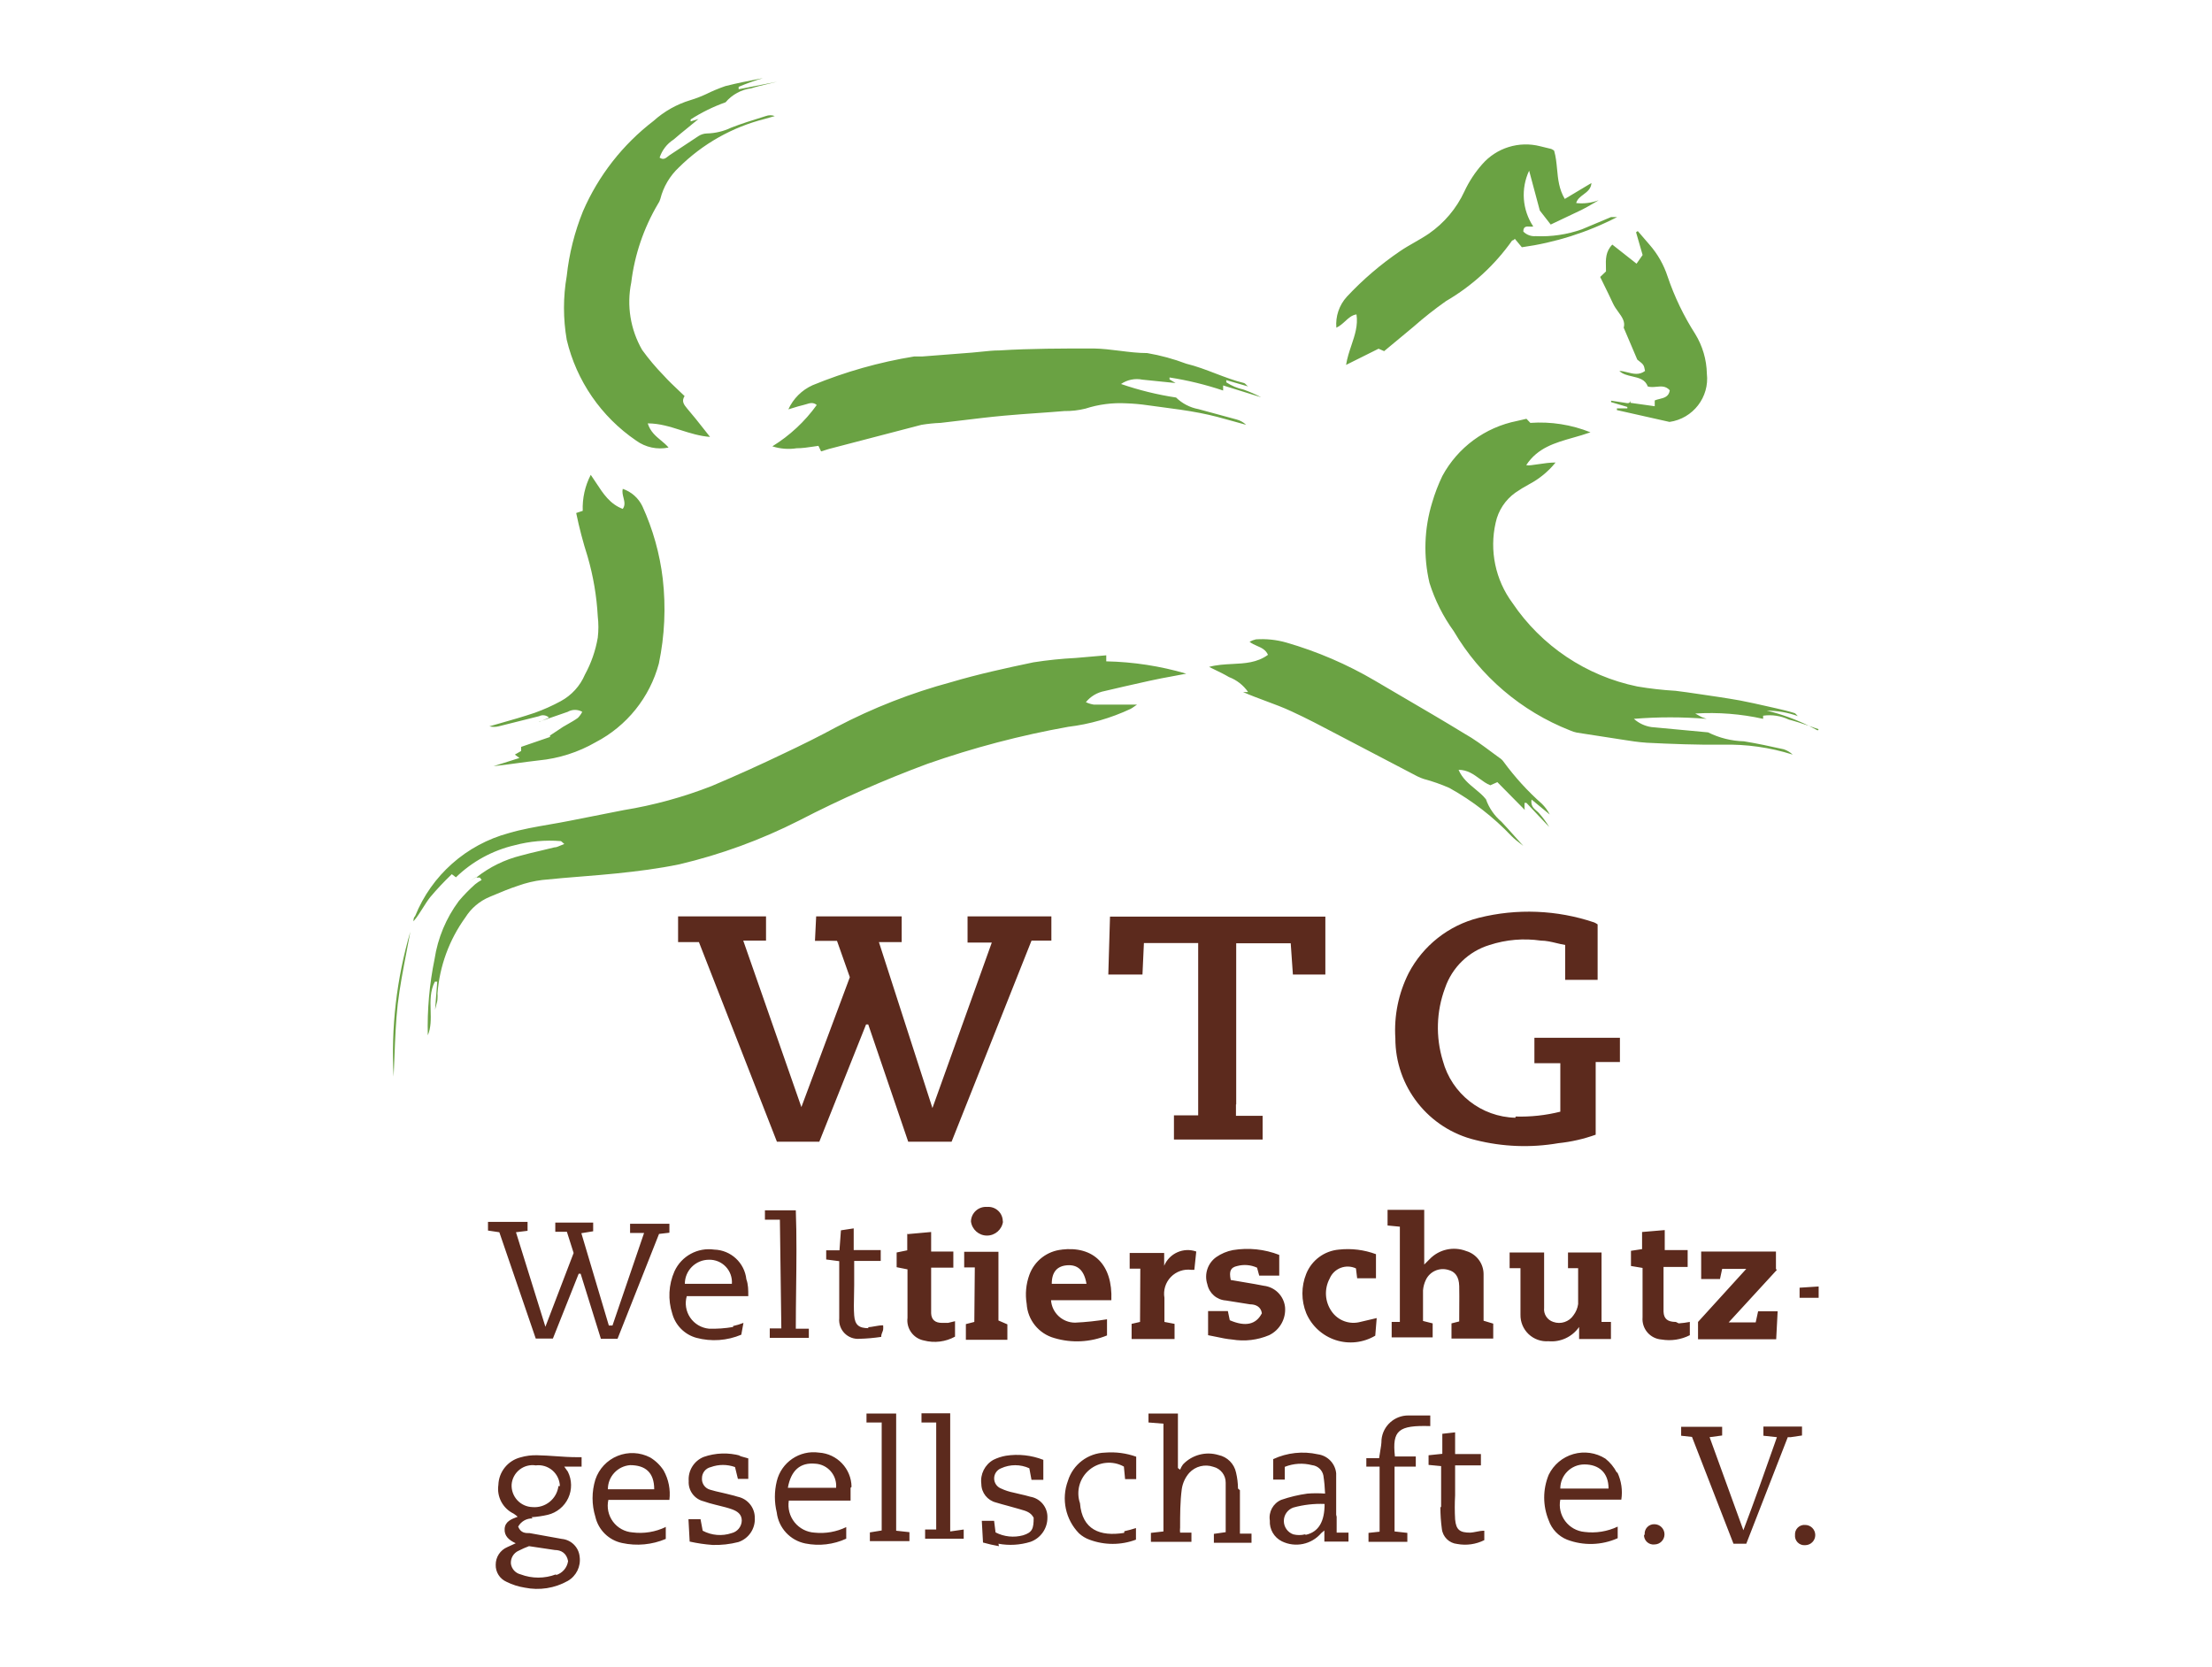 <svg width="138" height="104" viewBox="0 0 138 104" fill="none" xmlns="http://www.w3.org/2000/svg">
<g id="wtg">
<mask id="mask0_3477_13104" style="mask-type:luminance" maskUnits="userSpaceOnUse" x="0" y="0" width="138" height="104">
<rect id="Clip" width="138" height="104" fill="white"/>
</mask>
<g mask="url(#mask0_3477_13104)">
<g id="wtg_2">
<path id="Shape" fill-rule="evenodd" clip-rule="evenodd" d="M94.548 69.731C92.416 69.684 90.57 68.237 90.014 66.178C89.56 64.693 89.607 63.099 90.15 61.644C90.589 60.351 91.624 59.349 92.931 58.953C93.964 58.617 95.06 58.524 96.135 58.681C96.457 58.681 96.773 58.757 97.098 58.834C97.277 58.877 97.459 58.921 97.646 58.953V61.13H99.671V57.668C99.605 57.621 99.534 57.58 99.46 57.547C97.134 56.762 94.632 56.663 92.251 57.26C90.371 57.735 88.783 58.989 87.883 60.706C87.249 61.963 86.962 63.367 87.052 64.773C87.047 67.793 89.118 70.421 92.055 71.121C93.745 71.548 95.505 71.615 97.223 71.318C98.017 71.236 98.799 71.058 99.55 70.789V66.254H101.062V64.742H95.727V66.33H97.344V69.353C96.43 69.582 95.49 69.684 94.548 69.655V69.731ZM50.918 57.169H56.253V58.772H54.832L58.172 69.126L61.875 58.802H60.363V57.169H65.592V58.681H64.353L59.366 71.227H56.661L54.167 63.911H54.031L51.114 71.227H48.47L43.603 58.772H42.304V57.169H47.79V58.681H46.369L49.996 69.066L53.019 60.963L52.218 58.696H50.843L50.918 57.169ZM77.123 65.876V68.899H77.108V69.61H78.771V71.091H73.239V69.58H74.751V58.832H71.365L71.275 60.797H69.144L69.25 57.184H82.685V60.797H80.66L80.524 58.847H77.123V59.633V65.876Z" fill="#5C2A1D"/>
<path id="Shape_2" fill-rule="evenodd" clip-rule="evenodd" d="M62.561 76.212C62.566 75.957 62.463 75.711 62.276 75.536C62.09 75.361 61.838 75.273 61.583 75.295C61.328 75.274 61.075 75.359 60.885 75.529C60.694 75.7 60.582 75.942 60.575 76.197C60.637 76.702 61.066 77.082 61.575 77.082C62.085 77.082 62.514 76.702 62.576 76.197L62.561 76.212ZM88.778 82.409L89.38 82.56V83.432H86.822V82.469H87.333V76.528L86.566 76.453V75.475H88.853V78.889L89.184 78.559C89.773 77.941 90.676 77.739 91.472 78.047C92.109 78.233 92.549 78.813 92.556 79.476V81.176V82.394L93.158 82.575V83.507H90.554V82.56L91.036 82.439V82.319C91.036 82.092 91.037 81.851 91.039 81.61V81.61V81.609V81.609V81.608V81.608V81.608V81.607V81.607V81.606V81.606V81.606V81.606V81.605V81.605V81.605V81.605V81.604V81.604V81.604V81.604V81.603V81.603V81.603V81.603V81.603V81.603V81.603V81.603V81.602V81.602V81.602V81.602V81.602V81.602V81.602V81.602V81.602V81.602C91.042 81.112 91.046 80.62 91.036 80.228C91.021 79.642 90.78 79.326 90.343 79.22C89.793 79.061 89.208 79.321 88.959 79.837C88.857 80.044 88.796 80.269 88.778 80.499V82.409ZM31.152 76.874L33.424 83.507H34.493L36.103 79.461H36.224L37.488 83.522H38.526L41.115 76.979L41.762 76.904V76.347H39.309V76.919H40.182L38.21 82.695H37.984L36.269 76.934L37.006 76.814V76.272H34.643V76.844H35.366L35.787 78.168L34.026 82.77L32.19 76.874L32.913 76.784V76.227H30.445V76.769L31.152 76.874ZM94.858 79.732V82.018C94.849 82.476 95.032 82.916 95.365 83.231C95.697 83.546 96.147 83.707 96.604 83.673C97.355 83.743 98.085 83.403 98.516 82.785V83.537H100.502V82.469H99.915V80.303V78.137H97.823V79.115H98.455V81.356C98.42 81.607 98.322 81.845 98.169 82.048C97.894 82.462 97.373 82.635 96.905 82.469C96.526 82.349 96.286 81.977 96.333 81.582V79.807V78.137H94.181V79.115H94.858V79.702V79.732ZM34.177 94.502C33.84 94.58 33.498 94.63 33.154 94.653L33.229 94.728C32.855 94.715 32.507 94.913 32.326 95.239C32.491 95.645 32.777 95.645 33.048 95.645L35.05 96.006C35.64 96.062 36.108 96.529 36.163 97.119C36.245 97.724 35.954 98.318 35.426 98.624C34.608 99.085 33.651 99.234 32.732 99.045C32.34 98.983 31.959 98.861 31.603 98.684C31.18 98.499 30.912 98.077 30.926 97.616C30.924 97.138 31.209 96.705 31.648 96.518L32.175 96.277C31.754 96.082 31.453 95.826 31.483 95.375C31.513 94.923 31.889 94.773 32.296 94.623C32.216 94.55 32.131 94.485 32.04 94.427C31.367 94.101 30.984 93.376 31.092 92.637C31.118 91.826 31.675 91.128 32.461 90.922C32.808 90.819 33.169 90.774 33.53 90.787C33.912 90.794 34.291 90.82 34.67 90.846C35.111 90.877 35.553 90.907 35.998 90.907H36.284V91.494H35.2L35.426 91.81C35.685 92.326 35.695 92.933 35.452 93.457C35.208 93.982 34.739 94.366 34.177 94.502ZM34.839 92.712C34.737 93.514 34.019 94.092 33.214 94.021C32.853 94.009 32.512 93.853 32.268 93.587C32.025 93.32 31.899 92.967 31.919 92.607C31.948 92.245 32.127 91.911 32.413 91.685C32.698 91.46 33.065 91.363 33.424 91.419C33.8 91.372 34.177 91.486 34.464 91.732C34.75 91.979 34.919 92.335 34.929 92.712H34.839ZM32.476 98.217C33.189 98.488 33.976 98.488 34.688 98.217V98.263C35.088 98.143 35.382 97.803 35.441 97.39C35.351 96.894 35.005 96.698 34.613 96.698L33.003 96.458C32.782 96.54 32.566 96.635 32.356 96.743C32.038 96.883 31.845 97.21 31.874 97.556C31.921 97.879 32.159 98.141 32.476 98.217ZM66.263 77.957C65.332 78.042 64.534 78.657 64.217 79.536C64.008 80.114 63.951 80.735 64.051 81.341C64.111 82.35 64.807 83.209 65.782 83.477C66.862 83.798 68.02 83.74 69.063 83.312V82.304C68.405 82.412 67.742 82.483 67.076 82.514C66.284 82.516 65.626 81.905 65.571 81.116H69.334C69.424 78.889 68.22 77.716 66.218 77.957H66.263ZM66.579 78.935C65.962 78.98 65.616 79.341 65.616 80.093H67.783C67.633 79.205 67.197 78.889 66.579 78.935ZM77.19 78.98C77.601 78.871 78.037 78.908 78.424 79.085L78.559 79.581H79.808V78.288C78.89 77.93 77.891 77.826 76.919 77.987C76.546 78.058 76.192 78.207 75.88 78.423C75.341 78.806 75.115 79.496 75.323 80.123C75.438 80.682 75.913 81.095 76.482 81.131L77.987 81.371C78.318 81.371 78.665 81.507 78.725 81.928C78.364 82.635 77.701 82.785 76.723 82.364L76.603 81.793H75.369V83.297C75.546 83.328 75.718 83.365 75.889 83.401C76.211 83.47 76.53 83.538 76.874 83.567C77.651 83.697 78.45 83.603 79.176 83.297C79.842 82.974 80.237 82.273 80.17 81.537C80.09 80.841 79.541 80.293 78.845 80.213L78.288 80.108L76.783 79.852C76.663 79.281 76.783 79.07 77.19 78.98ZM110.796 78.077V79.175L110.856 79.22L107.846 82.499H109.532L109.683 81.808H110.902L110.811 83.552H105.935V82.469L108.945 79.16H107.44L107.305 79.792H106.131V78.077H110.796ZM77.235 92.863C77.232 92.528 77.191 92.195 77.114 91.87C77 91.318 76.568 90.886 76.016 90.772C75.227 90.534 74.371 90.761 73.803 91.359C73.728 91.46 73.668 91.572 73.623 91.689L73.487 91.584V88.185H71.651V88.742L72.584 88.817V95.54L71.802 95.63V96.187H74.33V95.615H73.623C73.61 95.51 73.61 95.404 73.623 95.299C73.623 94.502 73.623 93.69 73.728 92.893C73.784 92.519 73.946 92.169 74.195 91.885C74.577 91.472 75.168 91.324 75.7 91.509C76.156 91.621 76.474 92.033 76.467 92.502V95.585L75.73 95.691V96.247H78.078V95.675H77.355V92.968L77.235 92.863ZM112.422 89.554L111.714 89.659H111.534L108.945 96.307H108.147L105.559 89.644L104.882 89.569V89.012H107.44V89.554L106.657 89.659L108.764 95.465C109.464 93.62 110.085 91.853 110.713 90.068L110.856 89.659L110.014 89.569V88.997H112.422V89.554ZM84.865 82.469C84.188 82.65 83.471 82.385 83.074 81.808C82.651 81.203 82.605 80.412 82.954 79.762C83.082 79.456 83.33 79.216 83.639 79.097C83.949 78.978 84.294 78.99 84.594 79.13L84.669 79.747H85.843V78.243C85.104 77.968 84.31 77.87 83.526 77.957C82.62 78.037 81.835 78.618 81.494 79.461C81.173 80.252 81.173 81.137 81.494 81.928C81.836 82.724 82.505 83.334 83.329 83.602C84.153 83.87 85.053 83.769 85.798 83.327L85.888 82.229L84.865 82.469ZM103.783 81.823C103.798 82.289 104.054 82.469 104.55 82.469L104.731 82.559C104.963 82.543 105.195 82.513 105.423 82.469V83.297C104.881 83.573 104.263 83.668 103.663 83.567C103.32 83.544 103.001 83.385 102.778 83.125C102.554 82.864 102.445 82.525 102.474 82.183V79.837V79.1L101.751 78.98V78.032L102.444 77.927V76.859L103.858 76.739V77.987H105.288V79.04H103.783V81.823ZM56.601 76.934V76.993L56.586 76.994L56.601 76.934ZM56.601 76.993V78.002L55.939 78.137V79.055L56.616 79.19V79.672V82.214C56.533 82.88 56.98 83.498 57.64 83.627C58.294 83.799 58.989 83.713 59.581 83.387V82.424L59.145 82.529H58.769C58.347 82.529 58.106 82.334 58.091 81.928V79.085H59.476V78.077H58.091V76.859L56.601 76.993ZM83.36 91.915V94.502L83.39 94.623V95.615H84.128V96.172H82.623V95.48L82.427 95.645C81.822 96.355 80.813 96.565 79.974 96.157C79.486 95.916 79.189 95.406 79.221 94.863C79.134 94.321 79.425 93.789 79.929 93.57C80.462 93.386 81.011 93.255 81.569 93.179C81.935 93.151 82.302 93.151 82.668 93.179C82.654 92.801 82.619 92.424 82.562 92.05C82.493 91.704 82.207 91.443 81.855 91.404C81.291 91.257 80.696 91.294 80.154 91.509V92.306H79.432V91.028C80.302 90.624 81.28 90.519 82.216 90.727C82.828 90.808 83.302 91.301 83.36 91.915ZM81.419 95.721C81.177 95.782 80.923 95.782 80.681 95.721C80.329 95.594 80.095 95.26 80.095 94.886C80.095 94.512 80.329 94.178 80.681 94.051C81.318 93.874 81.978 93.798 82.638 93.825C82.638 94.908 82.277 95.57 81.464 95.751L81.419 95.721ZM70.598 82.59L71.124 82.469L71.14 79.145H70.477V78.168H72.629V78.965C72.956 78.186 73.834 77.796 74.631 78.077L74.511 79.22H74.33C73.855 79.156 73.378 79.322 73.045 79.666C72.712 80.011 72.564 80.493 72.645 80.965V82.469L73.277 82.59V83.537H70.598V82.59ZM45.735 82.785C45.238 82.871 44.734 82.906 44.23 82.891C43.757 82.846 43.328 82.594 43.06 82.201C42.792 81.808 42.714 81.316 42.846 80.86H46.683C46.683 80.469 46.683 80.138 46.563 79.807C46.451 78.778 45.597 77.988 44.561 77.957C43.525 77.808 42.514 78.359 42.078 79.311C41.709 80.146 41.661 81.089 41.943 81.958C42.144 82.689 42.716 83.261 43.448 83.462C44.377 83.71 45.362 83.641 46.247 83.266L46.382 82.529C46.172 82.612 45.956 82.678 45.735 82.725V82.785ZM45.279 79.024C45.007 78.737 44.626 78.579 44.23 78.589C43.399 78.589 42.725 79.262 42.725 80.093H45.66C45.69 79.699 45.551 79.31 45.279 79.024ZM53.125 92.757C53.111 91.624 52.225 90.692 51.093 90.622C49.884 90.448 48.742 91.224 48.459 92.412C48.304 93.049 48.304 93.714 48.459 94.352C48.571 95.319 49.295 96.103 50.25 96.292C51.109 96.462 51.999 96.357 52.794 95.991V95.269C52.181 95.566 51.499 95.686 50.822 95.615C50.333 95.587 49.879 95.354 49.572 94.973C49.265 94.591 49.134 94.098 49.212 93.615H53.065V92.818L53.125 92.757ZM51.837 91.797C51.597 91.515 51.253 91.34 50.882 91.314H50.867C49.934 91.223 49.347 91.72 49.152 92.818H52.162C52.195 92.448 52.078 92.08 51.837 91.797ZM100.863 91.855C100.689 91.523 100.448 91.231 100.156 90.998C99.562 90.623 98.837 90.519 98.162 90.712C97.487 90.904 96.926 91.374 96.619 92.005C96.244 92.916 96.244 93.938 96.619 94.848C96.808 95.396 97.225 95.835 97.763 96.052C98.787 96.441 99.923 96.408 100.923 95.961V95.239C100.277 95.545 99.556 95.66 98.847 95.57C98.37 95.524 97.935 95.279 97.648 94.895C97.362 94.511 97.25 94.025 97.342 93.555H101.149C101.238 92.982 101.154 92.395 100.908 91.87L100.863 91.855ZM98.847 91.359C98.015 91.359 97.342 92.032 97.342 92.863H100.352C100.352 91.87 99.75 91.359 98.847 91.359ZM41.581 95.239C41.566 95.247 41.551 95.254 41.536 95.261V95.254L41.581 95.239ZM41.536 95.261C40.892 95.573 40.17 95.691 39.459 95.6C38.975 95.564 38.531 95.319 38.242 94.929C37.953 94.539 37.848 94.043 37.954 93.57H41.762C41.84 92.935 41.713 92.293 41.401 91.735C41.186 91.403 40.897 91.125 40.558 90.922C39.929 90.596 39.188 90.561 38.531 90.827C37.873 91.093 37.366 91.634 37.142 92.306C36.91 93.061 36.91 93.868 37.142 94.623C37.33 95.448 37.983 96.089 38.812 96.262C39.725 96.46 40.677 96.371 41.536 96.006V95.261ZM39.309 91.404C38.525 91.467 37.922 92.122 37.924 92.908H40.814C40.814 91.84 40.242 91.404 39.309 91.404ZM46.202 90.817C45.444 90.607 44.641 90.633 43.899 90.892C43.295 91.138 42.918 91.746 42.966 92.397C42.928 92.989 43.322 93.522 43.899 93.66C44.136 93.743 44.377 93.813 44.621 93.871C44.713 93.894 44.805 93.917 44.897 93.94L44.897 93.94C45.156 94.004 45.416 94.068 45.66 94.156C45.991 94.277 46.277 94.457 46.277 94.863C46.267 95.237 46.008 95.557 45.645 95.645C45.048 95.846 44.395 95.791 43.839 95.495L43.703 94.773H42.951L43.026 96.172C43.497 96.277 43.975 96.348 44.456 96.382C44.999 96.398 45.541 96.337 46.066 96.202C46.706 95.987 47.125 95.372 47.09 94.698C47.096 94.058 46.648 93.504 46.021 93.374C45.871 93.324 45.72 93.287 45.57 93.251C45.494 93.232 45.419 93.214 45.344 93.194C45.263 93.172 45.15 93.147 45.022 93.118C44.793 93.067 44.518 93.006 44.306 92.938C43.983 92.852 43.768 92.548 43.794 92.216C43.793 91.883 44.025 91.595 44.351 91.524C44.837 91.348 45.369 91.348 45.856 91.524L46.036 92.261H46.683V90.983L46.096 90.817H46.202ZM64.292 96.187C63.644 96.389 62.957 96.43 62.29 96.307L62.32 96.458C61.985 96.4 61.654 96.325 61.327 96.232L61.252 94.878H62.019L62.11 95.6C62.639 95.873 63.251 95.937 63.825 95.781C64.412 95.6 64.487 95.36 64.487 94.683C64.305 94.345 64.022 94.265 63.658 94.163L63.658 94.163L63.657 94.162C63.6 94.146 63.541 94.13 63.479 94.111C63.268 94.048 63.056 93.991 62.846 93.934L62.846 93.934C62.608 93.871 62.372 93.807 62.14 93.735C61.605 93.604 61.227 93.127 61.222 92.577C61.142 91.969 61.44 91.374 61.974 91.073C62.221 90.95 62.485 90.864 62.757 90.817C63.543 90.695 64.348 90.784 65.09 91.073V92.321H64.352L64.217 91.599C63.657 91.344 63.015 91.344 62.456 91.599C62.194 91.7 62.022 91.951 62.022 92.231C62.022 92.511 62.194 92.762 62.456 92.863C62.705 92.98 62.968 93.065 63.238 93.118C63.377 93.155 63.515 93.186 63.654 93.217L63.654 93.217C63.861 93.264 64.069 93.311 64.277 93.374C64.912 93.48 65.369 94.04 65.345 94.683C65.347 95.356 64.926 95.958 64.292 96.187ZM89.23 88.967C87.237 88.908 86.846 89.23 87.025 90.862H88.327V91.494H87.002V95.54L87.8 95.63V96.187H85.377V95.63L86.069 95.555V91.494H85.633H85.241V90.968H86.039C86.055 90.835 86.079 90.7 86.102 90.564C86.145 90.315 86.189 90.062 86.189 89.809C86.275 88.953 86.998 88.301 87.86 88.305H88.492H89.23V88.967ZM60.258 82.605L60.785 82.469L60.815 79.07H60.153V78.092H62.29V80.213V82.379L62.847 82.62V83.582H60.258V82.605ZM70.131 95.63C68.626 95.871 67.513 95.435 67.377 93.78C67.121 93.032 67.353 92.203 67.961 91.697C68.568 91.19 69.425 91.109 70.116 91.494L70.191 92.276H70.884V90.877C70.262 90.655 69.6 90.568 68.942 90.622C67.872 90.651 66.94 91.359 66.625 92.381C66.201 93.516 66.471 94.793 67.317 95.66C67.505 95.832 67.725 95.965 67.964 96.052C68.9 96.404 69.933 96.404 70.869 96.052V95.329C70.631 95.407 70.39 95.472 70.146 95.525L70.131 95.63ZM55.006 95.48V88.757L55.021 88.742H54.058V88.185H55.909V95.495L56.737 95.585V96.142H54.269V95.6L55.006 95.48ZM89.862 94.051C89.863 94.494 89.893 94.936 89.952 95.375C90.007 95.879 90.41 96.275 90.915 96.322C91.488 96.428 92.08 96.344 92.601 96.082V95.495C92.414 95.495 92.246 95.529 92.086 95.561C91.963 95.585 91.846 95.609 91.728 95.615C91.081 95.615 90.84 95.45 90.78 94.788C90.752 94.287 90.752 93.785 90.78 93.284V91.419H92.39V90.712H90.78V89.358L89.982 89.448V90.697L89.124 90.787V91.389L89.907 91.464V93.991L89.862 94.051ZM53.29 82.063C53.336 82.665 53.591 82.86 54.193 82.86L54.148 82.8C54.283 82.793 54.421 82.769 54.562 82.743C54.735 82.712 54.913 82.68 55.096 82.68C55.105 82.77 55.105 82.861 55.096 82.951C55.09 82.997 55.071 83.044 55.05 83.096C55.016 83.178 54.976 83.273 54.976 83.402C54.527 83.47 54.075 83.51 53.621 83.522C53.276 83.55 52.935 83.424 52.691 83.177C52.447 82.931 52.325 82.589 52.357 82.244V79.657V78.679L51.544 78.574V78.002H52.372L52.463 76.754L53.26 76.633V77.987H54.946V78.664H53.29V80.168C53.29 80.379 53.285 80.593 53.28 80.806V80.806C53.27 81.234 53.26 81.662 53.29 82.063ZM58.407 95.42H57.715V95.991H60.123V95.42L59.28 95.54V88.17H57.489V88.742H58.407V95.42ZM48.023 82.875H48.745L48.655 76.092H47.722V75.505H49.648C49.708 77.138 49.688 78.77 49.668 80.411C49.658 81.235 49.648 82.061 49.648 82.891H50.461V83.462H48.023V82.875ZM102.751 96.198C102.627 96.083 102.559 95.92 102.564 95.751H102.609C102.587 95.58 102.641 95.408 102.757 95.281C102.873 95.153 103.039 95.083 103.211 95.089C103.56 95.089 103.843 95.372 103.843 95.721C103.843 96.07 103.56 96.352 103.211 96.352C103.043 96.37 102.875 96.314 102.751 96.198ZM112.149 96.223C112.028 96.099 111.968 95.929 111.985 95.757C111.974 95.589 112.036 95.423 112.155 95.304C112.277 95.182 112.446 95.12 112.617 95.134C112.966 95.134 113.249 95.417 113.249 95.766C113.249 96.115 112.966 96.397 112.617 96.397C112.443 96.412 112.271 96.348 112.149 96.223ZM112.271 80.965V80.334L113.46 80.258V80.965H112.271Z" fill="#5C2A1D"/>
<path id="Shape_3" fill-rule="evenodd" clip-rule="evenodd" d="M43.087 7.573L43.586 7.422L43.541 7.452C43.329 7.631 43.114 7.805 42.899 7.979L42.899 7.979L42.899 7.979C42.608 8.215 42.315 8.452 42.028 8.703C41.613 8.968 41.303 9.367 41.151 9.834C41.382 9.991 41.525 9.876 41.666 9.762C41.701 9.734 41.735 9.707 41.771 9.683C42.074 9.487 42.372 9.287 42.671 9.088C42.97 8.888 43.269 8.688 43.571 8.492C43.728 8.388 43.912 8.331 44.101 8.326C44.625 8.314 45.14 8.191 45.613 7.965C46.224 7.724 46.955 7.497 47.642 7.283L47.776 7.241C47.957 7.173 48.156 7.173 48.336 7.241L47.701 7.422C45.682 7.933 43.838 8.974 42.361 10.437C41.79 10.969 41.386 11.655 41.196 12.411C41.164 12.524 41.113 12.631 41.045 12.727C40.158 14.229 39.591 15.896 39.381 17.626C39.087 19.063 39.329 20.558 40.062 21.831C40.471 22.395 40.92 22.929 41.408 23.428C41.7 23.753 42.026 24.062 42.361 24.378L42.361 24.378L42.361 24.378C42.476 24.488 42.593 24.598 42.709 24.709C42.501 25.035 42.672 25.244 42.864 25.48L42.875 25.493C43.236 25.91 43.578 26.345 43.951 26.818L43.951 26.818L43.951 26.818L43.951 26.818L43.952 26.819C44.064 26.961 44.178 27.107 44.297 27.257C43.647 27.207 43.056 27.02 42.471 26.834L42.471 26.834C41.803 26.622 41.143 26.413 40.41 26.413C40.57 26.923 40.904 27.201 41.235 27.476C41.402 27.614 41.568 27.753 41.71 27.92C41.003 28.068 40.266 27.909 39.683 27.483C37.506 25.998 35.963 23.757 35.357 21.198C35.128 19.881 35.128 18.535 35.357 17.219C35.505 15.832 35.847 14.473 36.37 13.18C37.333 10.958 38.848 9.018 40.773 7.543C41.434 6.947 42.219 6.505 43.072 6.247C43.398 6.149 43.716 6.028 44.025 5.885C44.422 5.688 44.831 5.517 45.25 5.372C46.033 5.174 46.721 5.042 47.455 4.902L47.595 4.875C47.081 5.027 46.576 5.208 46.082 5.418V5.568L48.472 5.101C48.289 5.148 48.105 5.191 47.919 5.235C47.569 5.317 47.215 5.399 46.869 5.508C46.244 5.591 45.673 5.903 45.265 6.382C44.5 6.653 43.769 7.013 43.087 7.452V7.573ZM77.895 24.107C77.887 24.107 77.879 24.105 77.871 24.103L77.895 24.107ZM77.871 24.103L77.805 24.091L76.504 23.715V23.85C76.83 24.066 77.195 24.22 77.578 24.302C77.957 24.438 78.326 24.599 78.682 24.785L76.307 24.046V24.363C75.218 23.997 74.099 23.725 72.964 23.549V23.669L73.342 23.896L71.269 23.685C70.807 23.591 70.327 23.689 69.938 23.956C71.055 24.341 72.204 24.623 73.372 24.8C73.754 25.173 74.238 25.425 74.764 25.523L77.154 26.171C77.375 26.232 77.578 26.346 77.744 26.503C77.457 26.427 77.184 26.35 76.912 26.273L76.912 26.273L76.912 26.273L76.912 26.273L76.912 26.273L76.912 26.273L76.912 26.273L76.912 26.273L76.912 26.273L76.912 26.273C76.268 26.091 75.636 25.913 74.87 25.765C74.053 25.606 73.236 25.499 72.419 25.392L72.419 25.392C72.147 25.356 71.875 25.32 71.602 25.282C71.161 25.217 70.717 25.177 70.271 25.162C69.406 25.114 68.539 25.226 67.715 25.493C67.284 25.599 66.842 25.65 66.398 25.644C65.839 25.692 65.295 25.73 64.745 25.769L64.744 25.769C64.073 25.816 63.393 25.864 62.662 25.93C61.756 26.012 60.85 26.122 59.949 26.232L59.949 26.232C59.526 26.283 59.104 26.334 58.684 26.382C58.283 26.397 57.884 26.438 57.488 26.503C56.408 26.781 55.332 27.063 54.258 27.345C53.407 27.568 52.559 27.79 51.71 28.01L51.226 28.161L51.059 27.814C50.961 27.828 50.86 27.843 50.759 27.858C50.41 27.911 50.05 27.965 49.698 27.965C49.191 28.044 48.673 28.002 48.185 27.844C49.269 27.176 50.21 26.3 50.953 25.267C50.74 25.078 50.518 25.148 50.301 25.216C50.24 25.235 50.181 25.254 50.121 25.267C49.903 25.316 49.684 25.383 49.403 25.471L49.403 25.471L49.402 25.471C49.333 25.492 49.261 25.515 49.183 25.538C49.487 24.869 50.025 24.333 50.696 24.031C52.733 23.193 54.86 22.591 57.035 22.238H57.549L60.65 21.997C60.844 21.981 61.036 21.961 61.227 21.941C61.604 21.901 61.978 21.861 62.359 21.861C64.311 21.74 66.262 21.74 68.214 21.74C68.757 21.748 69.301 21.815 69.845 21.883C70.421 21.955 70.996 22.027 71.572 22.027C72.403 22.17 73.219 22.392 74.008 22.69C74.633 22.842 75.232 23.07 75.829 23.299C76.415 23.523 77.001 23.746 77.608 23.896C77.659 23.91 77.706 23.959 77.751 24.006L77.751 24.006C77.793 24.049 77.832 24.09 77.871 24.103ZM112.859 45.285C113.041 45.376 113.221 45.47 113.4 45.569L113.46 45.493C113.322 45.446 113.184 45.399 113.047 45.351L113.047 45.351L113.047 45.351L113.047 45.351L113.047 45.351L113.047 45.351L112.859 45.285ZM112.165 44.675C111.543 44.45 110.885 44.334 110.223 44.333C111.135 44.552 112.019 44.871 112.859 45.285C112.443 45.142 112.028 45.002 111.599 44.891C111.1 44.656 110.543 44.572 109.996 44.649V44.845C108.607 44.537 107.181 44.425 105.76 44.514L106.169 44.74L106.471 44.845C104.961 44.722 103.443 44.722 101.933 44.845C102.238 45.118 102.617 45.297 103.022 45.358L106.562 45.689C107.258 46.037 108.023 46.227 108.801 46.247C109.633 46.383 110.465 46.563 111.282 46.744C111.49 46.813 111.681 46.926 111.841 47.076C110.424 46.628 108.941 46.419 107.454 46.458C105.896 46.473 104.263 46.413 102.75 46.337C102.217 46.304 101.683 46.219 101.15 46.134C100.972 46.106 100.795 46.078 100.617 46.051L98.378 45.705C98.232 45.676 98.09 45.63 97.954 45.569C94.906 44.372 92.349 42.191 90.693 39.374C90.03 38.457 89.519 37.439 89.18 36.36C88.793 34.706 88.85 32.98 89.347 31.356C89.513 30.787 89.725 30.233 89.982 29.698C90.942 27.917 92.651 26.656 94.641 26.262L95.231 26.126L95.474 26.382C96.753 26.291 98.036 26.492 99.225 26.97C98.867 27.097 98.508 27.2 98.155 27.3C97.002 27.628 95.923 27.935 95.216 29.02C95.321 29.039 95.429 29.039 95.534 29.02C95.682 29.002 95.829 28.98 95.977 28.959C96.33 28.907 96.684 28.854 97.047 28.854C96.595 29.413 96.034 29.875 95.398 30.211C95.101 30.37 94.813 30.546 94.536 30.738C93.908 31.187 93.471 31.854 93.31 32.607C92.911 34.347 93.292 36.174 94.354 37.611C96.165 40.299 98.963 42.171 102.145 42.826C102.936 42.96 103.734 43.05 104.535 43.097L105.231 43.188C105.479 43.224 105.726 43.26 105.973 43.296C106.84 43.422 107.699 43.547 108.559 43.7C109.122 43.807 109.724 43.943 110.319 44.078C110.474 44.113 110.629 44.148 110.783 44.182L110.783 44.182C111.176 44.273 111.569 44.363 111.947 44.484C111.998 44.498 112.043 44.548 112.085 44.595C112.112 44.626 112.138 44.656 112.165 44.675ZM112.165 44.675L112.22 44.695C112.201 44.695 112.183 44.687 112.165 44.675ZM32.498 53.376C31.488 53.626 30.545 54.089 29.73 54.732V54.748H29.941L30.047 54.898C29.902 54.975 29.765 55.066 29.639 55.169C29.276 55.492 28.938 55.839 28.625 56.209C27.832 57.274 27.313 58.516 27.112 59.827C26.791 61.393 26.648 62.991 26.689 64.589C26.895 64.107 26.881 63.577 26.866 63.039C26.849 62.434 26.831 61.818 27.128 61.243H27.279L27.143 62.992C27.169 62.875 27.196 62.778 27.219 62.692C27.262 62.533 27.294 62.416 27.294 62.298C27.302 62.193 27.302 62.087 27.294 61.982C27.424 60.27 28.026 58.627 29.034 57.234C29.392 56.661 29.921 56.214 30.546 55.953L30.746 55.869C31.258 55.654 31.781 55.433 32.316 55.26C32.805 55.083 33.313 54.962 33.829 54.898C34.672 54.81 35.548 54.739 36.383 54.672L36.383 54.672C37.121 54.612 37.825 54.555 38.443 54.491C39.759 54.356 41.09 54.19 42.391 53.919C44.977 53.308 47.481 52.392 49.849 51.191C52.446 49.848 55.124 48.665 57.867 47.649C60.725 46.648 63.659 45.876 66.641 45.343C67.988 45.18 69.3 44.803 70.528 44.227C70.605 44.189 70.675 44.139 70.763 44.077L70.763 44.077L70.763 44.077C70.814 44.041 70.87 44 70.937 43.956H69.938H68.229C68.061 43.928 67.899 43.877 67.745 43.805C68.038 43.444 68.451 43.198 68.91 43.112C69.696 42.923 70.642 42.712 71.364 42.551L71.754 42.464C72.209 42.362 72.67 42.277 73.133 42.192C73.424 42.139 73.716 42.085 74.008 42.027C72.385 41.551 70.706 41.293 69.016 41.258V40.882L67.109 41.047C66.228 41.092 65.349 41.182 64.477 41.319C62.753 41.68 61.028 42.057 59.349 42.554C56.862 43.223 54.458 44.163 52.179 45.358C51.12 45.931 50.031 46.473 48.941 46.986C47.459 47.699 45.946 48.382 44.403 49.035C42.626 49.73 40.781 50.236 38.897 50.542L35.538 51.206C35.119 51.29 34.696 51.363 34.273 51.436L34.273 51.436L34.273 51.436L34.273 51.437L34.273 51.437L34.273 51.437L34.272 51.437L34.272 51.437L34.272 51.437L34.272 51.437L34.272 51.437C33.415 51.585 32.562 51.732 31.741 51.974C29.089 52.69 26.927 54.603 25.902 57.144C25.796 57.249 25.796 57.37 25.796 57.475C26.012 57.228 26.191 56.944 26.371 56.659C26.52 56.423 26.669 56.187 26.84 55.968C27.262 55.467 27.712 54.989 28.186 54.536L28.444 54.732C29.463 53.743 30.734 53.05 32.12 52.728C33.051 52.482 34.018 52.395 34.979 52.472C35.005 52.472 35.031 52.496 35.074 52.537C35.106 52.568 35.148 52.608 35.206 52.653C35.117 52.684 35.038 52.718 34.964 52.75C34.824 52.812 34.705 52.864 34.585 52.864C34.287 52.941 33.989 53.01 33.691 53.08C33.293 53.172 32.895 53.264 32.498 53.376ZM99.709 12.501C99.269 12.662 98.798 12.719 98.333 12.667C98.401 12.422 98.593 12.278 98.788 12.133C99.023 11.957 99.261 11.779 99.286 11.416L97.622 12.411C97.259 11.8 97.199 11.167 97.141 10.546C97.103 10.155 97.067 9.769 96.956 9.397C96.9 9.354 96.839 9.319 96.775 9.291L96.094 9.125C94.766 8.782 93.359 9.221 92.463 10.256C92.016 10.763 91.644 11.332 91.359 11.944C90.867 13.005 90.099 13.915 89.135 14.581C88.848 14.777 88.545 14.95 88.243 15.124L88.243 15.124L88.243 15.124L88.243 15.124C87.94 15.297 87.637 15.47 87.35 15.666C86.138 16.489 85.021 17.445 84.022 18.515C83.546 19.04 83.31 19.739 83.371 20.444C83.594 20.34 83.763 20.184 83.925 20.036C84.136 19.841 84.335 19.658 84.627 19.615C84.73 20.296 84.526 20.901 84.313 21.535C84.181 21.927 84.046 22.328 83.977 22.765L86.004 21.755L86.352 21.906L88.167 20.399C88.818 19.825 89.499 19.287 90.209 18.786C91.842 17.835 93.251 16.545 94.339 15.003C94.339 15.003 94.43 15.003 94.505 14.898L94.944 15.425C97.019 15.138 99.029 14.501 100.889 13.541H100.511L98.68 14.31C97.759 14.634 96.783 14.778 95.806 14.732C95.519 14.756 95.236 14.651 95.035 14.446C95.035 14.112 95.236 14.124 95.433 14.136C95.512 14.141 95.59 14.146 95.655 14.129C94.967 13.092 94.87 11.774 95.398 10.648L96.064 13.134L96.744 14.008L98.68 13.089C98.922 12.969 99.151 12.835 99.38 12.701L99.38 12.701C99.494 12.634 99.608 12.567 99.724 12.501H99.709ZM33.798 44.969L33.632 45.026V45.041L33.798 44.969ZM35.417 44.408L33.798 44.969L34.253 44.77C34.086 44.612 33.837 44.576 33.632 44.68L31.106 45.313C30.917 45.359 30.72 45.359 30.531 45.313C30.748 45.25 30.965 45.188 31.183 45.126C31.908 44.92 32.639 44.712 33.36 44.469C33.917 44.269 34.459 44.028 34.979 43.745C35.657 43.379 36.19 42.795 36.491 42.087C36.884 41.368 37.155 40.589 37.293 39.781C37.345 39.341 37.345 38.895 37.293 38.455C37.225 37.189 37.012 35.935 36.658 34.717C36.373 33.826 36.136 32.92 35.947 32.004L36.355 31.869C36.325 31.09 36.497 30.316 36.855 29.623C36.974 29.791 37.087 29.963 37.198 30.134C37.635 30.803 38.056 31.448 38.851 31.748C39.016 31.524 38.957 31.29 38.897 31.048C38.852 30.868 38.806 30.684 38.851 30.497C39.39 30.679 39.832 31.07 40.077 31.582C40.732 33.015 41.161 34.54 41.347 36.104C41.55 37.869 41.468 39.655 41.105 41.394C40.538 43.51 39.106 45.293 37.157 46.307C36.072 46.932 34.865 47.317 33.617 47.438C33.159 47.489 32.7 47.552 32.24 47.614H32.24H32.24L32.24 47.614C31.759 47.68 31.276 47.745 30.788 47.799L32.407 47.287L32.12 47.076L32.513 46.85V46.594L34.313 45.976V45.885L35.13 45.343C35.224 45.286 35.322 45.231 35.42 45.176C35.636 45.054 35.855 44.93 36.053 44.785C36.163 44.674 36.254 44.547 36.325 44.408C36.044 44.247 35.698 44.247 35.417 44.408ZM95.11 50.407V50.09H95.231L96.653 51.597C96.477 51.304 96.275 51.026 96.048 50.769C95.999 50.703 95.932 50.645 95.863 50.587C95.68 50.431 95.483 50.262 95.549 49.879L96.684 50.814C96.559 50.568 96.395 50.344 96.2 50.151C95.311 49.364 94.51 48.485 93.809 47.528C93.738 47.425 93.645 47.337 93.537 47.272C93.373 47.153 93.211 47.032 93.049 46.912C92.494 46.5 91.945 46.092 91.359 45.765C90.129 45.011 88.885 44.285 87.642 43.558L87.641 43.558L87.641 43.558C87.019 43.194 86.397 42.831 85.777 42.464C84.039 41.442 82.179 40.642 80.24 40.083C79.626 39.909 78.986 39.843 78.349 39.887C78.212 39.919 78.079 39.969 77.956 40.038C78.102 40.155 78.267 40.227 78.429 40.297C78.701 40.416 78.963 40.53 79.106 40.851C78.432 41.345 77.666 41.384 76.882 41.423H76.882C76.399 41.448 75.909 41.473 75.43 41.605C75.557 41.668 75.68 41.728 75.8 41.786C76.11 41.936 76.398 42.075 76.67 42.238C77.155 42.421 77.572 42.747 77.865 43.172H77.547C78.026 43.383 78.505 43.56 78.977 43.736C79.52 43.938 80.055 44.136 80.573 44.378C81.527 44.816 82.458 45.307 83.388 45.797L83.388 45.797L83.389 45.797L83.389 45.798L83.39 45.798L83.39 45.798L83.391 45.798L83.391 45.799C83.773 46 84.154 46.201 84.536 46.398L88.424 48.432C88.556 48.498 88.692 48.553 88.832 48.598C89.376 48.743 89.906 48.93 90.421 49.156C91.864 49.957 93.175 50.973 94.309 52.17C94.472 52.333 94.651 52.472 94.828 52.61C94.876 52.648 94.924 52.685 94.971 52.722C94.993 52.739 95.014 52.756 95.035 52.773C94.856 52.577 94.678 52.378 94.501 52.178C94.23 51.873 93.957 51.567 93.673 51.266C93.232 50.892 92.897 50.409 92.705 49.864C92.506 49.613 92.261 49.412 92.015 49.209C91.624 48.887 91.228 48.561 90.996 48.026C91.549 48.026 91.934 48.307 92.306 48.58C92.524 48.739 92.737 48.895 92.978 48.99L93.416 48.794L95.126 50.527L95.11 50.407ZM101.39 25.131C101.535 25.158 101.706 25.19 101.706 24.981L101.721 25.131L103.234 25.343V24.981C103.325 24.941 103.427 24.916 103.53 24.891C103.821 24.82 104.116 24.748 104.172 24.348C103.922 24.071 103.638 24.099 103.347 24.128C103.163 24.146 102.977 24.165 102.795 24.107C102.646 23.67 102.244 23.578 101.835 23.483C101.537 23.415 101.235 23.345 101.025 23.142C101.195 23.142 101.367 23.186 101.542 23.231C101.898 23.322 102.263 23.415 102.629 23.142C102.595 22.968 102.577 22.872 102.531 22.79C102.473 22.688 102.372 22.61 102.145 22.434L101.298 20.444C101.408 20.074 101.192 19.778 100.96 19.457C100.841 19.294 100.719 19.125 100.632 18.937C100.438 18.517 100.236 18.106 100.032 17.691L100.029 17.684C99.963 17.55 99.897 17.415 99.83 17.279L100.193 16.932C100.193 16.847 100.191 16.762 100.189 16.676V16.676V16.676V16.676C100.175 16.186 100.162 15.696 100.587 15.259L102.099 16.45L102.478 15.908L102.069 14.491L102.175 14.415L102.916 15.274C103.419 15.851 103.8 16.522 104.036 17.249C104.463 18.51 105.042 19.714 105.76 20.836C106.217 21.581 106.468 22.434 106.486 23.308C106.657 24.775 105.624 26.112 104.157 26.322L100.874 25.584V25.478H101.525V25.388L100.511 25.086V24.996L101.298 25.116C101.325 25.119 101.357 25.125 101.39 25.131ZM24.813 62.645C24.943 61.569 25.149 60.492 25.356 59.416C25.439 58.985 25.522 58.554 25.6 58.124C24.74 61.057 24.387 64.115 24.556 67.167C24.578 66.736 24.594 66.305 24.611 65.875C24.652 64.798 24.694 63.722 24.813 62.645ZM29.306 54.959L29.699 54.717H29.714L29.306 54.959Z" fill="#6AA243"/>
</g>
</g>
</g>
</svg>
